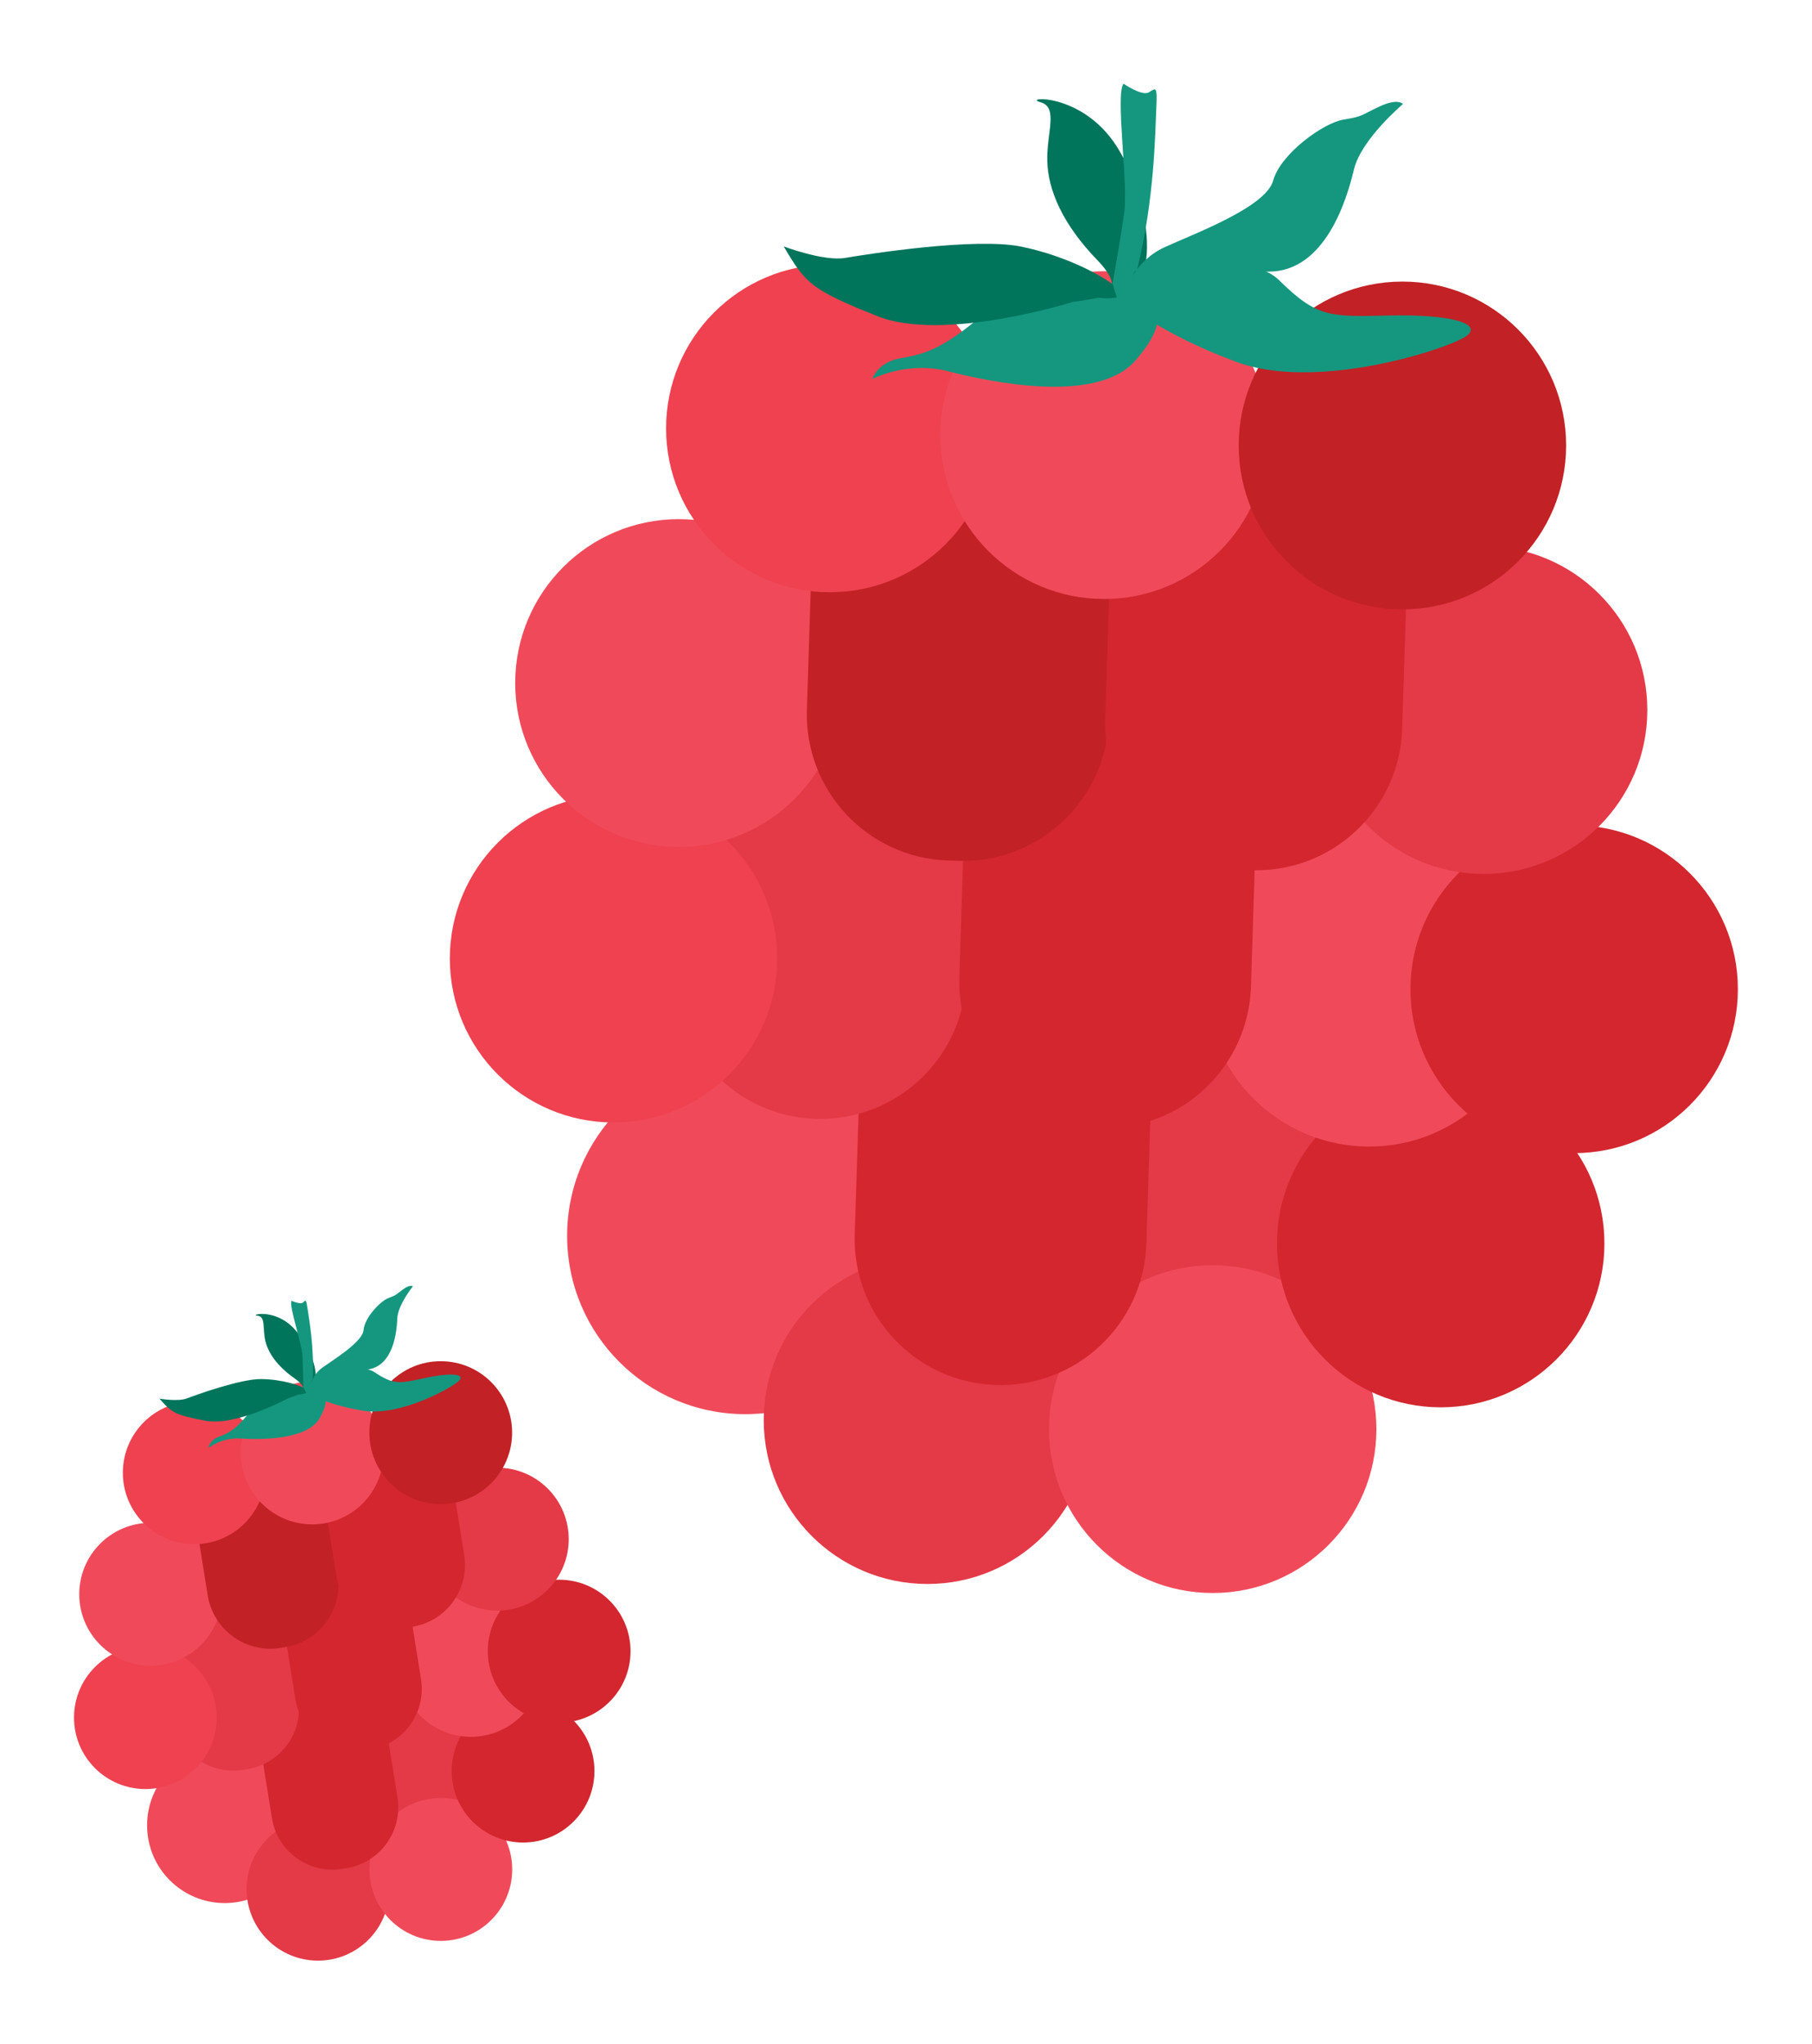 <svg width="203" height="229" viewBox="0 0 203 229" fill="none" xmlns="http://www.w3.org/2000/svg">
<path d="M83.491 158.423C94.512 158.423 103.447 149.479 103.447 138.446C103.447 127.412 94.512 118.468 83.491 118.468C72.469 118.468 63.535 127.412 63.535 138.446C63.535 149.479 72.469 158.423 83.491 158.423Z" fill="#F04A5A"/>
<path d="M137.275 155.051C147.405 155.051 155.616 146.83 155.616 136.69C155.616 126.549 147.405 118.329 137.275 118.329C127.146 118.329 118.934 126.549 118.934 136.69C118.934 146.83 127.146 155.051 137.275 155.051Z" fill="#E43947"/>
<path d="M103.903 177.449C114.032 177.449 122.244 169.228 122.244 159.088C122.244 148.947 114.032 140.727 103.903 140.727C93.773 140.727 85.561 148.947 85.561 159.088C85.561 169.228 93.773 177.449 103.903 177.449Z" fill="#E43947"/>
<path d="M135.858 178.461C145.988 178.461 154.199 170.24 154.199 160.1C154.199 149.959 145.988 141.739 135.858 141.739C125.729 141.739 117.517 149.959 117.517 160.1C117.517 170.24 125.729 178.461 135.858 178.461Z" fill="#F04A5A"/>
<path d="M161.403 157.659C171.533 157.659 179.744 149.439 179.744 139.299C179.744 129.158 171.533 120.938 161.403 120.938C151.274 120.938 143.062 129.158 143.062 139.299C143.062 149.439 151.274 157.659 161.403 157.659Z" fill="#D3262F"/>
<path d="M111.572 155.16C102.555 154.872 95.47 147.313 95.757 138.287L96.867 103.311L129.536 104.352L128.427 139.328C128.139 148.355 120.589 155.447 111.572 155.16Z" fill="#D3262F"/>
<path d="M91.378 125.342C82.361 125.054 75.276 117.496 75.564 108.469L76.346 83.908L109.015 84.95L108.233 109.511C107.945 118.547 100.395 125.63 91.378 125.342Z" fill="#E43947"/>
<path d="M68.737 125.749C78.866 125.749 87.078 117.528 87.078 107.388C87.078 97.247 78.866 89.027 68.737 89.027C58.607 89.027 50.395 97.247 50.395 107.388C50.395 117.528 58.607 125.749 68.737 125.749Z" fill="#EF4150"/>
<path d="M153.387 128.447C163.516 128.447 171.728 120.226 171.728 110.086C171.728 99.945 163.516 91.725 153.387 91.725C143.257 91.725 135.046 99.945 135.046 110.086C135.046 120.226 143.257 128.447 153.387 128.447Z" fill="#F04A5A"/>
<path d="M176.355 129.181C186.485 129.181 194.696 120.96 194.696 110.82C194.696 100.679 186.485 92.459 176.355 92.459C166.226 92.459 158.014 100.679 158.014 110.82C158.014 120.96 166.226 129.181 176.355 129.181Z" fill="#D3262F"/>
<path d="M123.294 126.364C114.277 126.076 107.192 118.517 107.48 109.491L108.589 74.515L141.258 75.556L140.149 110.532C139.861 119.559 132.321 126.651 123.294 126.364Z" fill="#D3262F"/>
<path d="M76.059 94.879C86.189 94.879 94.4 86.659 94.4 76.518C94.4 66.378 86.189 58.157 76.059 58.157C65.93 58.157 57.718 66.378 57.718 76.518C57.718 86.659 65.93 94.879 76.059 94.879Z" fill="#F04A5A"/>
<path d="M166.209 97.905C176.338 97.905 184.55 89.684 184.55 79.544C184.55 69.403 176.338 61.183 166.209 61.183C156.079 61.183 147.868 69.403 147.868 79.544C147.868 89.684 156.079 97.905 166.209 97.905Z" fill="#E43947"/>
<path d="M107.361 96.436L106.211 96.397C97.195 96.109 90.11 88.551 90.397 79.524L91.18 54.963L124.998 56.045L124.216 80.605C123.928 89.642 116.378 96.724 107.361 96.436Z" fill="#C22126"/>
<path d="M140.228 97.488L139.624 97.468C130.607 97.18 123.522 89.622 123.809 80.595L124.592 56.035L157.866 57.096L157.083 81.657C156.795 90.683 149.245 97.776 140.228 97.488Z" fill="#D3262F"/>
<path d="M92.964 66.351C103.093 66.351 111.305 58.13 111.305 47.99C111.305 37.85 103.093 29.629 92.964 29.629C82.834 29.629 74.623 37.85 74.623 47.99C74.623 58.13 82.834 66.351 92.964 66.351Z" fill="#EF4150"/>
<path d="M123.69 67.105C133.82 67.105 142.031 58.884 142.031 48.744C142.031 38.603 133.82 30.383 123.69 30.383C113.561 30.383 105.349 38.603 105.349 48.744C105.349 58.884 113.561 67.105 123.69 67.105Z" fill="#F04A5A"/>
<path d="M157.113 68.265C167.242 68.265 175.454 60.045 175.454 49.905C175.454 39.764 167.242 31.544 157.113 31.544C146.983 31.544 138.771 39.764 138.771 49.905C138.771 60.045 146.983 68.265 157.113 68.265Z" fill="#C22126"/>
<path d="M122.699 33.279C122.699 33.279 119.974 32.03 117.656 31.96C115.337 31.901 113.444 32.585 109.273 35.968C105.101 39.35 103.298 39.697 100.791 40.154C98.294 40.61 97.719 42.465 97.719 42.465C97.719 42.465 101.574 40.412 106.171 41.582C110.769 42.763 122.818 45.361 127.178 40.412C131.538 35.462 130.368 32.307 122.699 33.279Z" fill="#15977F"/>
<path d="M87.801 27.606C87.801 27.606 92.279 29.302 94.677 28.895C97.075 28.488 109.204 26.564 114.396 27.625C119.598 28.687 123.74 31.038 124.958 32.089C126.177 33.141 120.222 33.815 120.222 33.815C120.222 33.815 105.726 38.398 98.274 35.412C90.823 32.426 90.258 31.772 87.801 27.606Z" fill="#00755C"/>
<path d="M122.699 33.28C122.699 33.28 126.801 33.141 122.917 29.123C119.033 25.106 117.418 21.287 117.329 18.083C117.229 14.879 118.627 12.012 116.546 11.447C114.465 10.882 121.193 10.277 125.097 16.387C129.001 22.497 131.072 34.877 122.699 33.28Z" fill="#00755C"/>
<path d="M125.89 32.774C125.89 32.774 127.109 29.223 130.448 27.705C133.787 26.177 141.813 23.221 142.636 20.226C143.458 17.23 148.264 13.768 150.503 13.401C152.743 13.034 152.346 12.965 154.497 11.953C156.647 10.941 157.172 11.655 157.172 11.655C157.172 11.655 152.485 15.613 151.683 18.986C150.88 22.358 148.472 30.433 142.111 30.433C135.759 30.433 125.89 32.774 125.89 32.774Z" fill="#15977F"/>
<path d="M124.968 32.089C124.968 32.089 138.979 27.139 143.289 31.385C147.6 35.63 148.997 35.492 155.755 35.343C162.512 35.194 166.139 36.265 164.296 37.634C162.453 39.003 147.649 43.933 138.503 40.541C129.358 37.148 124.711 33.23 124.968 32.089Z" fill="#15977F"/>
<path d="M127.149 30.373L127.376 30.244C129.358 22.368 129.418 14.651 129.537 12.26C129.675 9.552 129.497 9.85 128.724 10.336C127.951 10.822 125.87 9.374 125.87 9.374C124.929 10.604 126.415 20.464 125.95 23.826C125.702 25.642 125.127 29.044 124.642 31.802C124.899 32.585 125.137 33.339 125.315 34.033C126.068 32.268 127.149 30.373 127.149 30.373Z" fill="#15977F"/>
<path d="M25.178 213.198C29.983 213.198 33.878 209.299 33.878 204.489C33.878 199.679 29.983 195.78 25.178 195.78C20.373 195.78 16.478 199.679 16.478 204.489C16.478 209.299 20.373 213.198 25.178 213.198Z" fill="#F04A5A"/>
<path d="M48.057 207.296C52.474 207.296 56.054 203.712 56.054 199.291C56.054 194.87 52.474 191.286 48.057 191.286C43.641 191.286 40.061 194.87 40.061 199.291C40.061 203.712 43.641 207.296 48.057 207.296Z" fill="#E43947"/>
<path d="M35.622 219.646C40.038 219.646 43.618 216.062 43.618 211.641C43.618 207.22 40.038 203.636 35.622 203.636C31.206 203.636 27.625 207.22 27.625 211.641C27.625 216.062 31.206 219.646 35.622 219.646Z" fill="#E43947"/>
<path d="M49.385 217.434C53.801 217.434 57.381 213.85 57.381 209.429C57.381 205.008 53.801 201.424 49.385 201.424C44.969 201.424 41.389 205.008 41.389 209.429C41.389 213.85 44.969 217.434 49.385 217.434Z" fill="#F04A5A"/>
<path d="M58.6 206.413C63.016 206.413 66.596 202.829 66.596 198.408C66.596 193.987 63.016 190.403 58.6 190.403C54.184 190.403 50.603 193.987 50.603 198.408C50.603 202.829 54.184 206.413 58.6 206.413Z" fill="#D3262F"/>
<path d="M38.832 209.28L38.327 209.359C34.581 209.964 31.054 207.405 30.459 203.656L28.002 188.34L42.072 186.078L44.53 201.394C45.124 205.153 42.578 208.675 38.832 209.28Z" fill="#D3262F"/>
<path d="M27.725 198.19L27.219 198.27C23.474 198.875 19.946 196.315 19.352 192.566L17.618 181.734L31.688 179.472L33.422 190.304C34.017 194.064 31.47 197.585 27.725 198.19Z" fill="#E43947"/>
<path d="M16.29 200.422C20.706 200.422 24.286 196.838 24.286 192.417C24.286 187.996 20.706 184.412 16.29 184.412C11.873 184.412 8.293 187.996 8.293 192.417C8.293 196.838 11.873 200.422 16.29 200.422Z" fill="#EF4150"/>
<path d="M52.754 194.57C57.17 194.57 60.75 190.986 60.75 186.565C60.75 182.144 57.17 178.56 52.754 178.56C48.337 178.56 44.757 182.144 44.757 186.565C44.757 190.986 48.337 194.57 52.754 194.57Z" fill="#F04A5A"/>
<path d="M62.643 192.982C67.059 192.982 70.639 189.398 70.639 184.977C70.639 180.556 67.059 176.972 62.643 176.972C58.227 176.972 54.647 180.556 54.647 184.977C54.647 189.398 58.227 192.982 62.643 192.982Z" fill="#D3262F"/>
<path d="M41.468 195.988L40.963 196.067C37.217 196.672 33.69 194.113 33.095 190.364L30.638 175.048L44.708 172.786L47.165 188.102C47.77 191.852 45.213 195.383 41.468 195.988Z" fill="#D3262F"/>
<path d="M16.874 186.604C21.291 186.604 24.871 183.02 24.871 178.599C24.871 174.178 21.291 170.594 16.874 170.594C12.458 170.594 8.878 174.178 8.878 178.599C8.878 183.02 12.458 186.604 16.874 186.604Z" fill="#F04A5A"/>
<path d="M55.717 180.434C60.133 180.434 63.713 176.85 63.713 172.429C63.713 168.008 60.133 164.424 55.717 164.424C51.3 164.424 47.72 168.008 47.72 172.429C47.72 176.85 51.3 180.434 55.717 180.434Z" fill="#E43947"/>
<path d="M31.936 184.531L31.411 184.61C27.536 185.235 23.89 182.587 23.266 178.708L21.571 168.114L36.137 165.773L37.831 176.367C38.456 180.256 35.82 183.906 31.936 184.531Z" fill="#C22126"/>
<path d="M46.204 182.24L45.689 182.319C41.874 182.934 38.287 180.335 37.673 176.516L35.959 165.803L50.286 163.502L52.001 174.215C52.615 178.034 50.019 181.625 46.204 182.24Z" fill="#D3262F"/>
<path d="M21.759 172.995C26.176 172.995 29.756 169.411 29.756 164.99C29.756 160.569 26.176 156.985 21.759 156.985C17.343 156.985 13.763 160.569 13.763 164.99C13.763 169.411 17.343 172.995 21.759 172.995Z" fill="#EF4150"/>
<path d="M34.978 170.773C39.394 170.773 42.974 167.189 42.974 162.768C42.974 158.347 39.394 154.763 34.978 154.763C30.561 154.763 26.981 158.347 26.981 162.768C26.981 167.189 30.561 170.773 34.978 170.773Z" fill="#F04A5A"/>
<path d="M49.375 168.501C53.791 168.501 57.372 164.917 57.372 160.496C57.372 156.075 53.791 152.491 49.375 152.491C44.959 152.491 41.379 156.075 41.379 160.496C41.379 164.917 44.959 168.501 49.375 168.501Z" fill="#C22126"/>
<path d="M33.273 156.231C33.273 156.231 32.005 155.923 31.004 156.082C30.003 156.251 29.25 156.697 27.744 158.493C26.238 160.288 25.495 160.586 24.464 160.982C23.434 161.379 23.345 162.222 23.345 162.222C23.345 162.222 24.821 161.022 26.892 161.151C28.963 161.28 34.324 161.389 35.79 158.909C37.237 156.429 36.474 155.179 33.273 156.231Z" fill="#15977F"/>
<path d="M17.865 156.687C17.865 156.687 19.926 157.044 20.917 156.667C21.908 156.29 26.942 154.465 29.25 154.495C31.559 154.515 33.531 155.179 34.145 155.527C34.76 155.874 32.263 156.657 32.263 156.657C32.263 156.657 26.436 159.822 22.998 159.157C19.56 158.502 19.262 158.264 17.865 156.687Z" fill="#00755C"/>
<path d="M33.273 156.231C33.273 156.231 35.017 155.834 33.026 154.435C31.034 153.037 30.023 151.539 29.716 150.17C29.409 148.811 29.776 147.462 28.834 147.393C27.893 147.323 30.727 146.51 32.907 148.801C35.077 151.092 36.989 156.221 33.273 156.231Z" fill="#00755C"/>
<path d="M34.601 155.745C34.601 155.745 34.829 154.128 36.137 153.196C37.445 152.263 40.626 150.329 40.735 148.98C40.844 147.631 42.607 145.746 43.539 145.409C44.47 145.071 44.292 145.071 45.134 144.456C45.966 143.841 46.254 144.109 46.254 144.109C46.254 144.109 44.569 146.192 44.51 147.7C44.45 149.208 44.084 152.868 41.359 153.394C38.624 153.93 34.601 155.745 34.601 155.745Z" fill="#15977F"/>
<path d="M34.145 155.527C34.145 155.527 39.734 152.253 41.933 153.711C44.133 155.17 44.718 155.001 47.601 154.376C50.485 153.751 52.12 153.91 51.446 154.654C50.772 155.398 44.837 158.731 40.645 158.036C36.444 157.332 34.125 156.042 34.145 155.527Z" fill="#15977F"/>
<path d="M34.938 154.614L35.027 154.535C35.225 150.993 34.611 147.69 34.463 146.659C34.294 145.488 34.245 145.627 33.957 145.905C33.67 146.182 32.659 145.726 32.659 145.726C32.352 146.331 33.809 150.428 33.888 151.906C33.928 152.699 33.967 154.207 33.987 155.427C34.165 155.745 34.324 156.042 34.463 156.32C34.631 155.517 34.938 154.614 34.938 154.614Z" fill="#15977F"/>
</svg>
